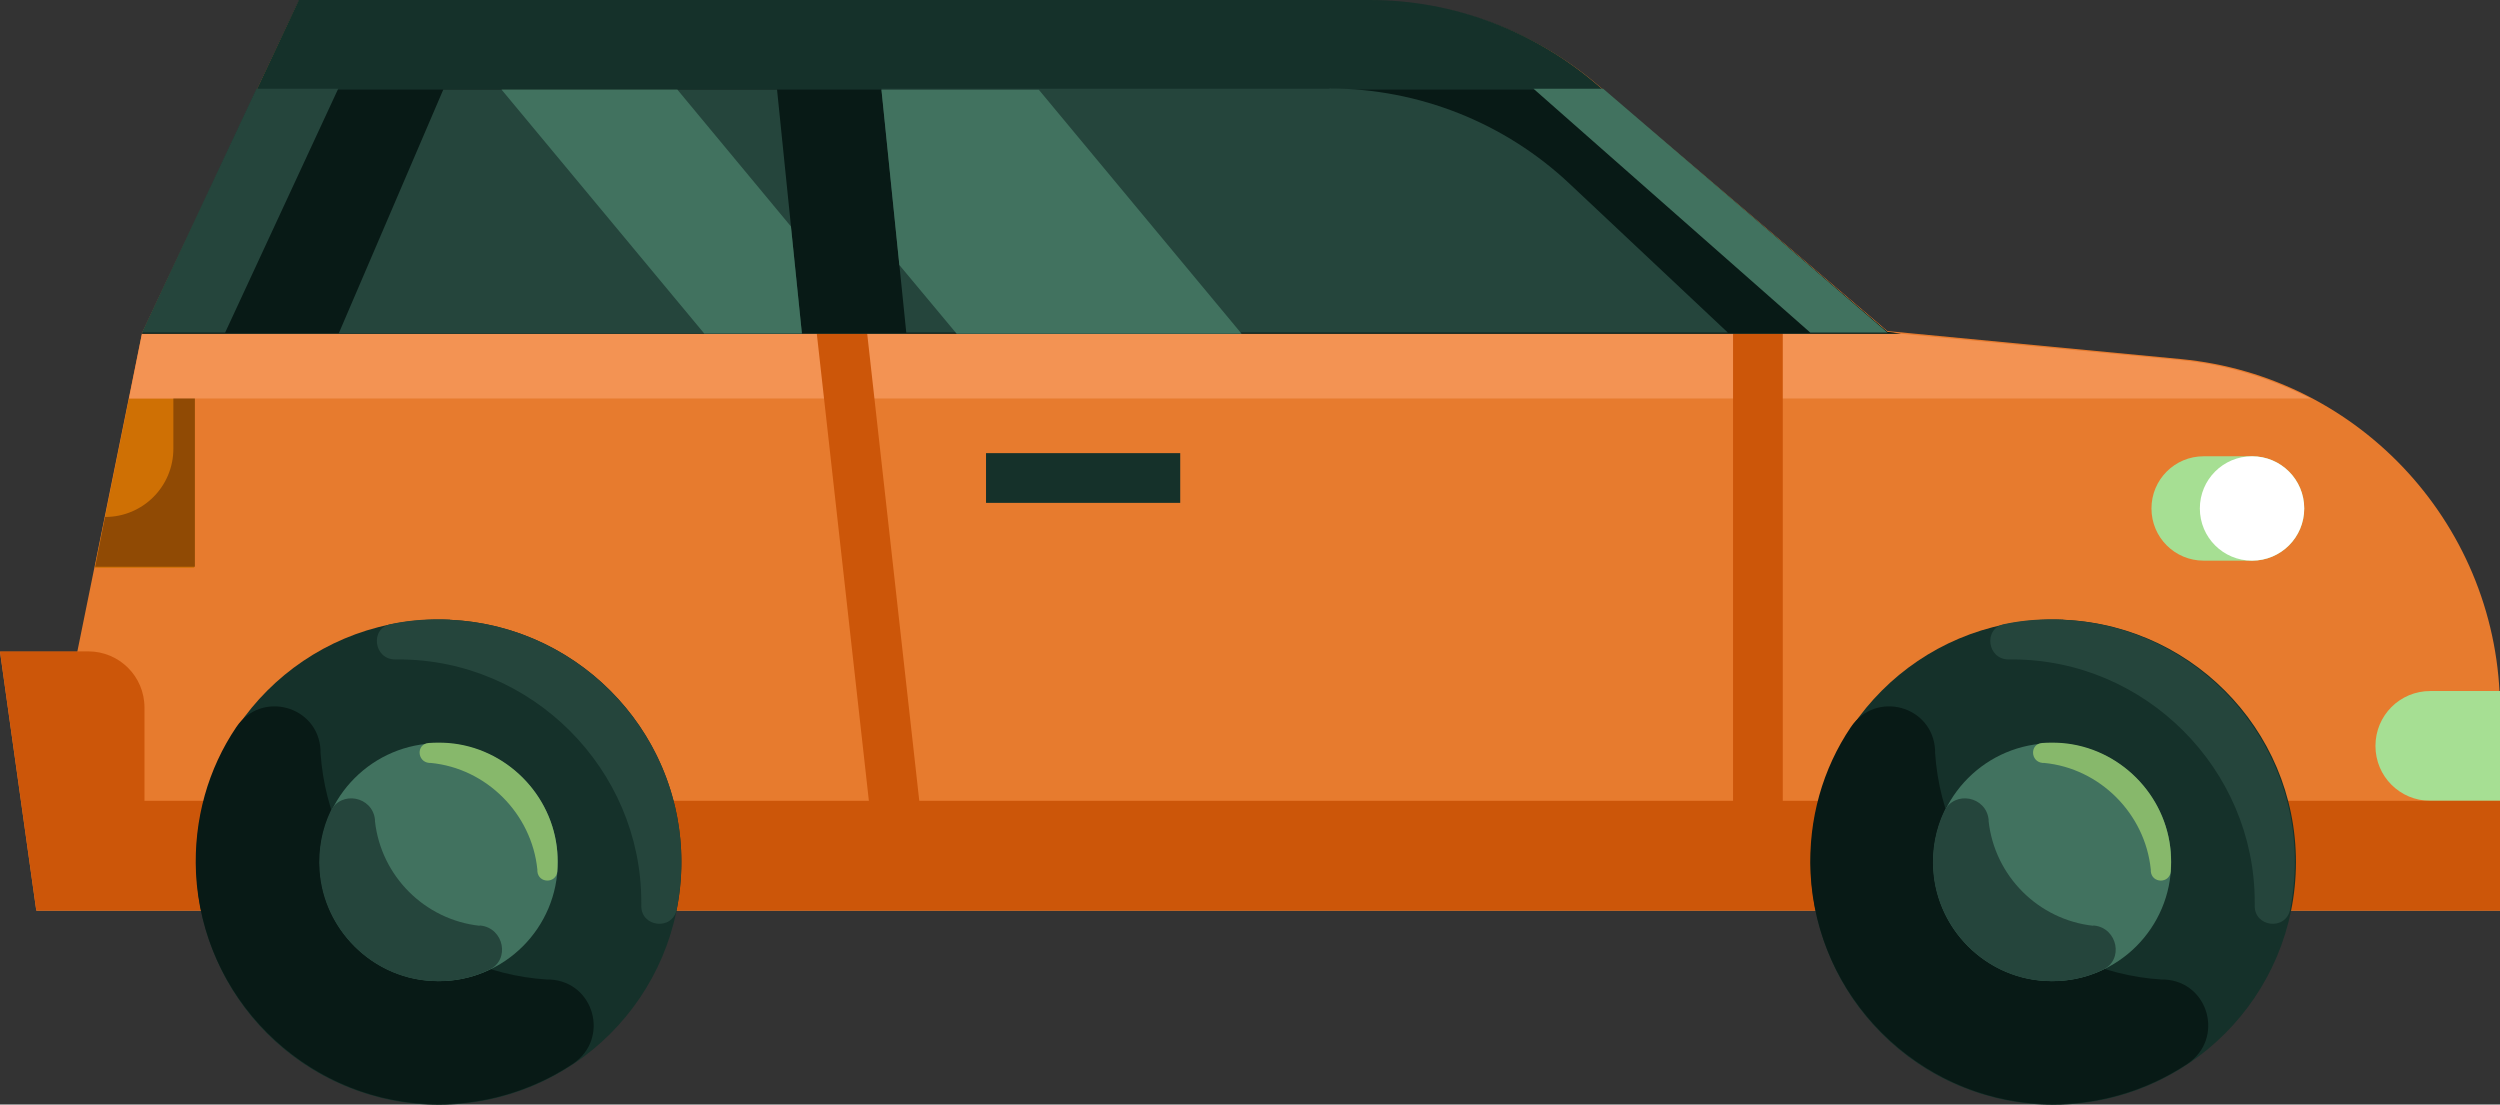 <?xml version="1.0" encoding="UTF-8"?>
<svg xmlns="http://www.w3.org/2000/svg" id="Layer_2" data-name="Layer 2" viewBox="0 0 111.61 49.31">
  <rect x="0" y="0" width="111.61" height="49.31" fill="#333333" stroke="none"/>
  <defs>
    <style>
      .cls-1 {
        fill: #fff;
      }

      .cls-2 {
        fill: #f39353;
      }

      .cls-3 {
        fill: #e77b2e;
      }

      .cls-4 {
        fill: #904a04;
      }

      .cls-5 {
        fill: #cf7004;
      }

      .cls-6 {
        fill: #a6df93;
      }

      .cls-7 {
        fill: #cc5609;
      }

      .cls-8 {
        fill: #25453c;
      }

      .cls-9 {
        fill: #081a16;
      }

      .cls-10 {
        fill: #41725f;
      }

      .cls-11 {
        fill: #15312a;
      }

      .cls-12 {
        fill: #87b86b;
      }
    </style>
  </defs>
  <g id="Layer_1-2" data-name="Layer 1">
    <g>
      <path class="cls-3" d="m97.36,16.03l-13.1-1.25-12.96-11.01C68.48,1.38,64.88.04,61.14.04H13.34l-7,14.83-2.89,14.23H0l1.62,11.56h109.99v-8.96c0-8.12-6.18-14.9-14.25-15.67Z"></path>
      <path class="cls-6" d="m100.54,25.03h-2.16c-1.29,0-2.33-1.04-2.33-2.33s1.04-2.33,2.33-2.33h2.16c1.29,0,2.33,1.04,2.33,2.33s-1.04,2.33-2.33,2.33Z"></path>
      <path class="cls-1" d="m100.54,25.03c-1.29,0-2.33-1.04-2.33-2.33s1.04-2.33,2.33-2.33,2.33,1.04,2.33,2.33-1.04,2.33-2.33,2.33Z"></path>
      <path class="cls-6" d="m111.61,35.75h-3.11c-1.36,0-2.45-1.09-2.45-2.45s1.09-2.45,2.45-2.45h3.11v4.89Z"></path>
      <path class="cls-5" d="m4.22,25.35h4.45v-7.56h-2.91l-1.53,7.56Z"></path>
      <path class="cls-4" d="m7.74,17.74v2.29c0,1.69-1.36,3.05-3.05,3.05l-.44,2.22h4.45v-7.56h-.96Z"></path>
      <path class="cls-2" d="m5.76,17.79h97.4c-1.76-.89-3.71-1.51-5.8-1.71l-12.49-1.18H6.34l-.58,2.89Z"></path>
      <path class="cls-7" d="m79.59,35.75V14.85h-2.22v20.9h-36.33l-2.33-20.9h-2.25l2.33,20.9H6.45v-4.16c0-1.4-1.13-2.51-2.51-2.51H0l1.62,11.56h109.99v-4.89h-32.02Z"></path>
      <path class="cls-11" d="m84.26,14.83l-12.96-11.05c-2.82-2.42-6.43-3.78-10.14-3.78H13.34l-7,14.9h78.53l-.6-.07Z"></path>
      <path class="cls-9" d="m71.57,4H11.45l-5.11,10.89h78.53l-.6-.07-12.7-10.83Z"></path>
      <g>
        <path class="cls-8" d="m19.79,4l-4.67,10.89h20.68l-1.11-10.89h-14.9Z"></path>
        <path class="cls-8" d="m59.36,3.96h-20.01l1.11,10.89h36.68l-7.05-6.63c-2.89-2.73-6.74-4.27-10.74-4.27Z"></path>
        <path class="cls-8" d="m15.1,3.96h-3.65l-5.11,10.89h3.71L15.1,3.96Z"></path>
      </g>
      <path class="cls-10" d="m71.57,3.96h-3.11l12.36,10.89h3.45l-12.7-10.89Z"></path>
      <path class="cls-11" d="m44.02,20.23h8.67v2.22h-8.67v-2.22Z"></path>
      <path class="cls-10" d="m30.24,4h-7.85l9.05,10.89h4.36l-.49-4.78-5.07-6.11Z"></path>
      <path class="cls-10" d="m39.35,4l.8,7.83,2.56,3.07h12.72l-9.05-10.89h-7.03Z"></path>
      <circle class="cls-11" cx="91.67" cy="38.49" r="10.83"></circle>
      <circle class="cls-11" cx="19.59" cy="38.49" r="10.83"></circle>
      <path class="cls-8" d="m20.08,27.66c-.89-.04-1.78.02-2.62.2-.96.18-.78,1.58.18,1.58h.16c5.94,0,10.83,4.89,10.83,10.83v.16c-.02.96,1.38,1.13,1.58.18.16-.84.24-1.71.2-2.62-.24-5.56-4.76-10.07-10.32-10.32h0Z"></path>
      <path class="cls-9" d="m24.43,43.73c-5.4-.33-9.76-4.71-10.12-10.12v-.13c-.11-1.98-2.65-2.67-3.76-1.02-1.25,1.85-1.91,4.11-1.8,6.51.27,5.54,4.76,10.05,10.32,10.32,2.42.11,4.67-.58,6.51-1.8,1.65-1.11.96-3.65-1.02-3.76h-.13Z"></path>
      <path class="cls-9" d="m96.51,43.73c-5.4-.33-9.76-4.71-10.12-10.12v-.13c-.11-1.98-2.65-2.67-3.76-1.02-1.25,1.85-1.91,4.11-1.8,6.51.27,5.54,4.76,10.05,10.32,10.32,2.42.11,4.67-.58,6.51-1.8,1.65-1.11.96-3.65-1.02-3.76h-.13,0Z"></path>
      <circle class="cls-10" cx="19.59" cy="38.49" r="5.31"></circle>
      <path class="cls-12" d="m20.01,33.17c-.29-.02-.58-.02-.87,0-.56.04-.53.84.02.89h.07c2.49.24,4.51,2.27,4.76,4.76v.07c.04.56.84.56.89.02.02-.29.02-.58,0-.87-.2-2.56-2.29-4.67-4.87-4.87Z"></path>
      <path class="cls-8" d="m21.41,41.33c-2.45-.27-4.4-2.22-4.67-4.67v-.07c-.11-1.04-1.51-1.31-1.98-.38-.38.8-.56,1.71-.49,2.67.18,2.6,2.31,4.74,4.91,4.91.96.07,1.87-.11,2.65-.49.96-.44.67-1.87-.38-1.98h-.04Z"></path>
      <circle class="cls-10" cx="91.62" cy="38.49" r="5.31"></circle>
      <path class="cls-8" d="m92.11,27.66c-.89-.04-1.78.02-2.62.2-.96.18-.78,1.58.18,1.58h.16c5.94,0,10.83,4.89,10.83,10.83v.16c-.02.96,1.38,1.13,1.58.18.16-.84.24-1.71.2-2.62-.24-5.56-4.76-10.07-10.32-10.32h0Z"></path>
      <path class="cls-12" d="m92.04,33.17c-.29-.02-.58-.02-.87,0-.56.04-.53.84.02.89h.07c2.49.24,4.51,2.27,4.76,4.76v.07c.04.56.84.56.89.02.02-.29.02-.58,0-.87-.2-2.56-2.29-4.67-4.87-4.87Z"></path>
      <path class="cls-8" d="m93.45,41.33c-2.45-.27-4.4-2.22-4.67-4.67v-.07c-.11-1.04-1.51-1.31-1.98-.38-.38.8-.56,1.71-.49,2.67.18,2.6,2.31,4.74,4.91,4.91.96.07,1.87-.11,2.65-.49.96-.44.67-1.87-.38-1.98h-.04,0Z"></path>
    </g>
  </g>
</svg>
